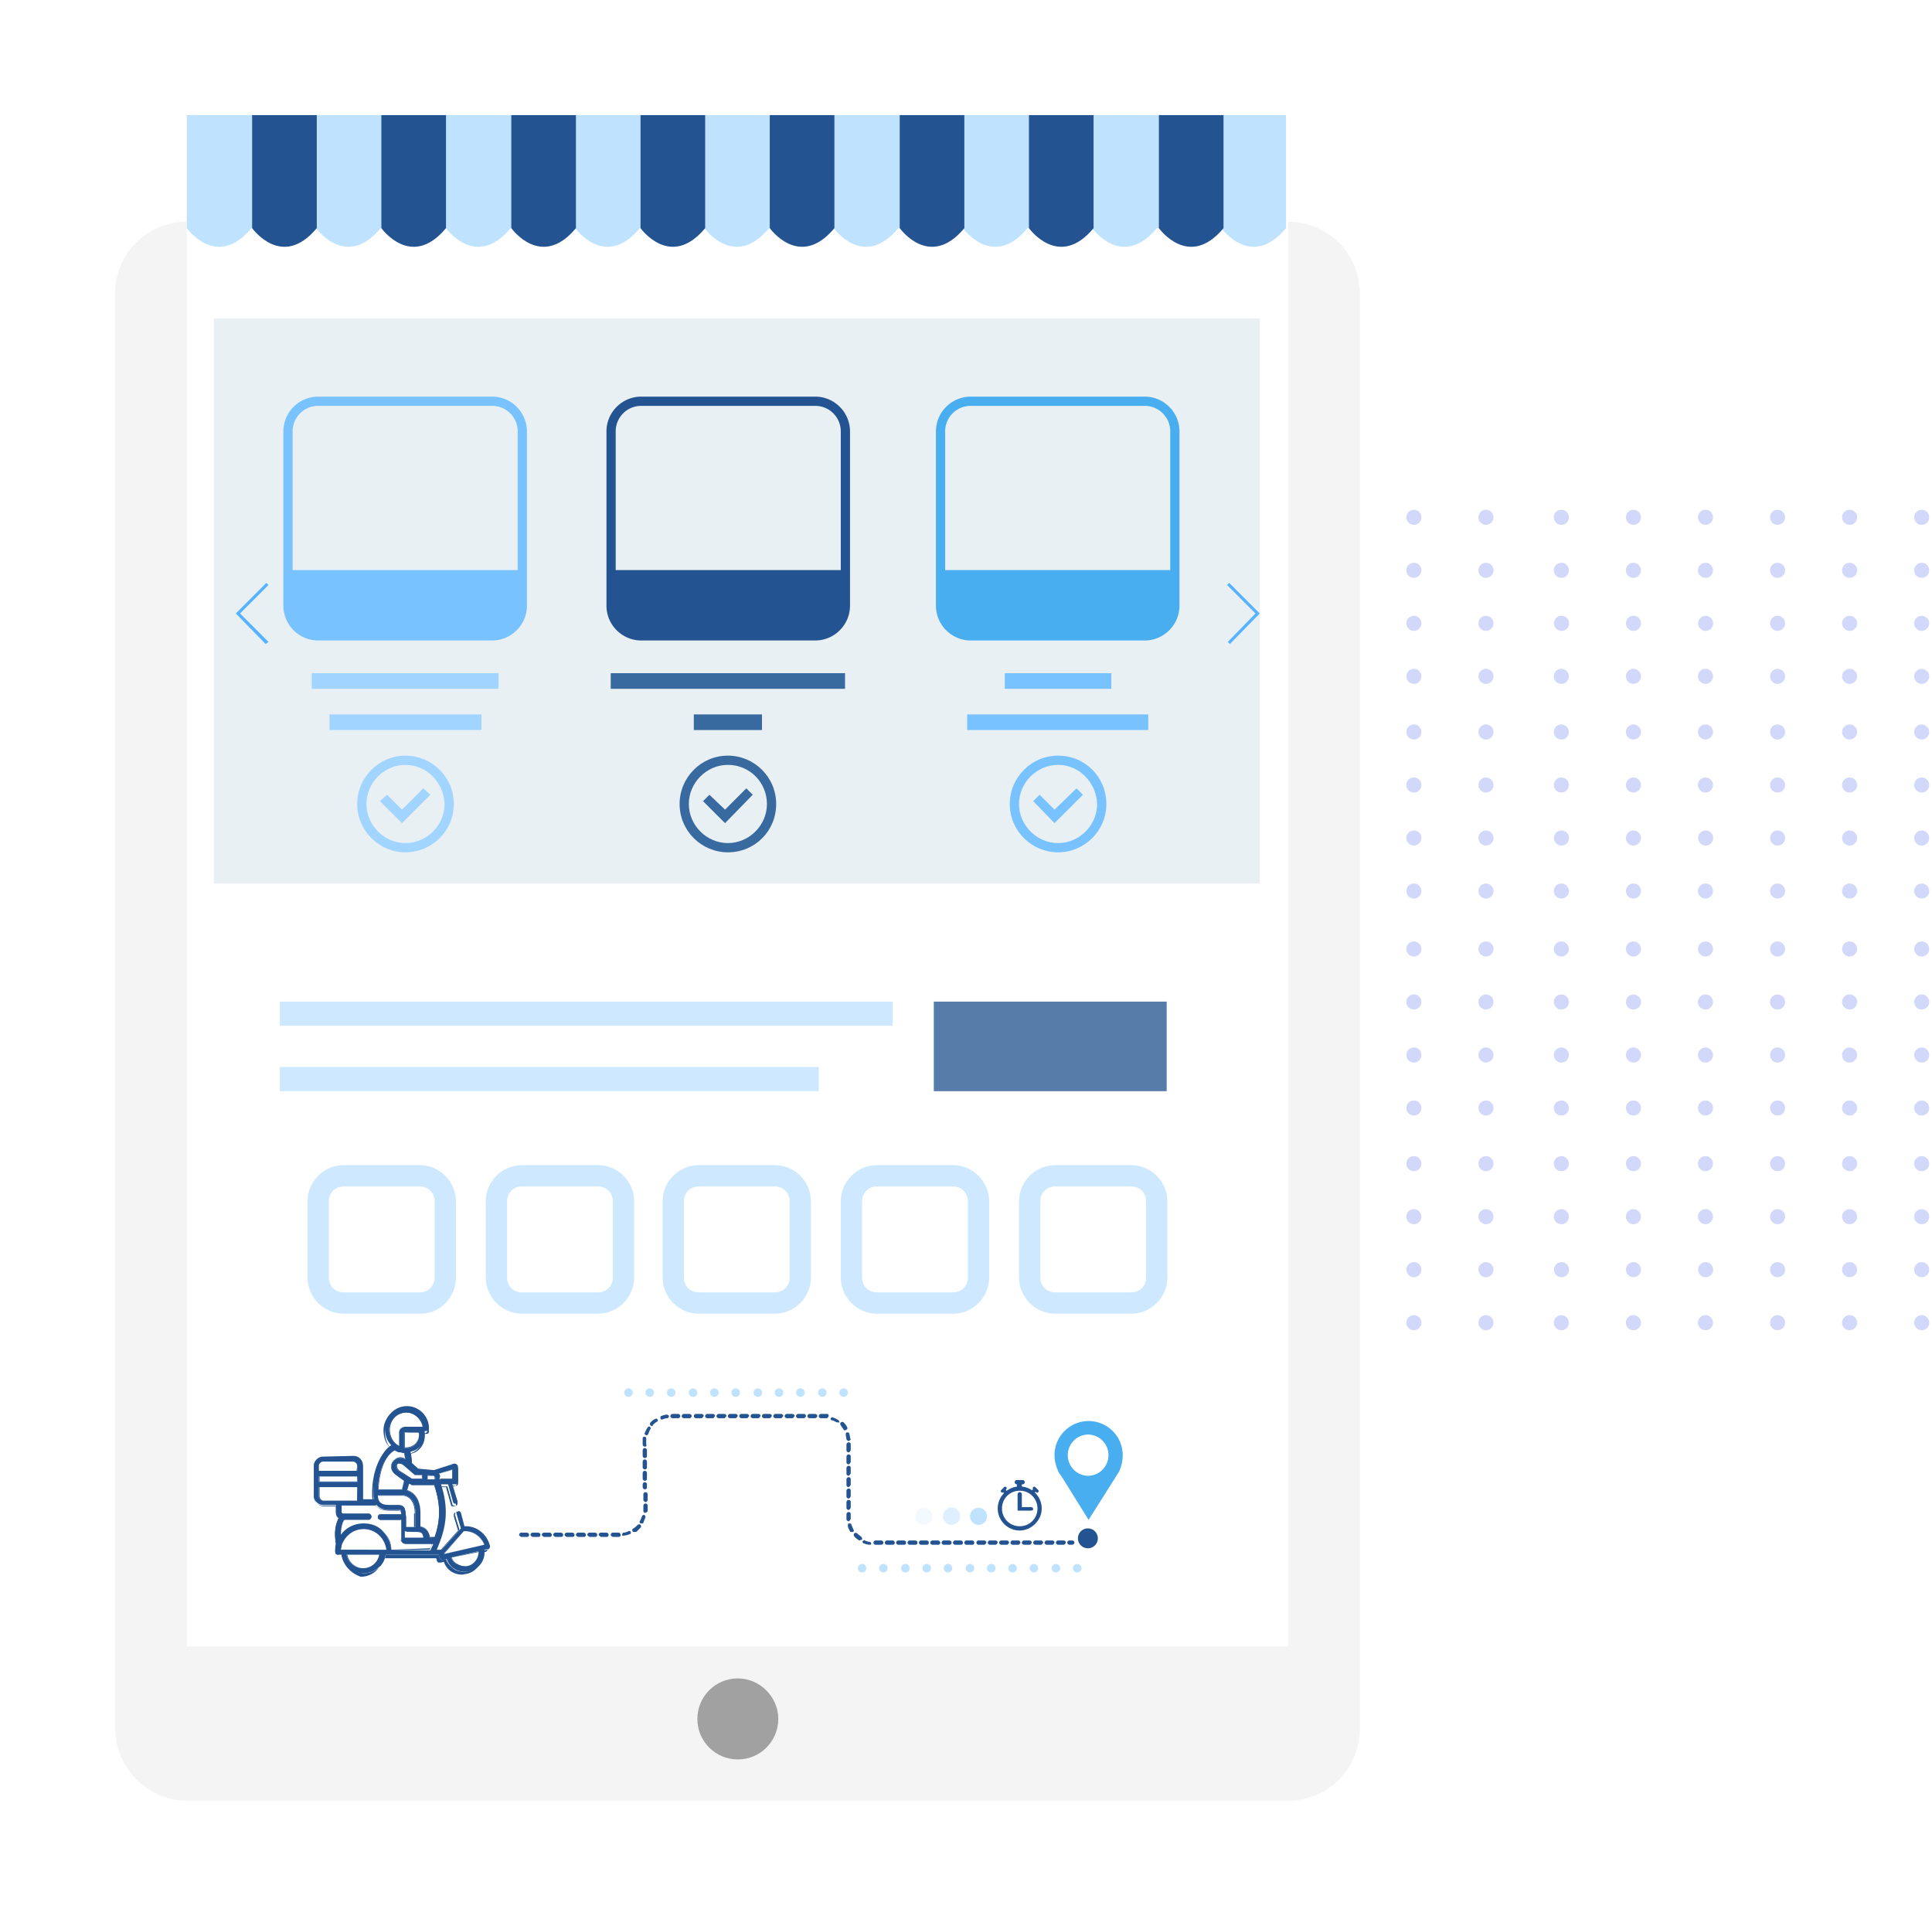 <svg width="470" height="466" fill="none" xmlns="http://www.w3.org/2000/svg"><path d="M273.831 267.687c-1.021 0-1.831.81-1.831 1.831a1.83 1.83 0 001.831 1.831 1.817 1.817 0 001.831-1.831 1.83 1.83 0 00-1.831-1.831zm0-9.233a1.831 1.831 0 100-3.663 1.831 1.831 0 000 3.663zm0-12.896a1.831 1.831 0 100-3.663 1.831 1.831 0 000 3.663zm17.539 22.129a1.83 1.83 0 101.831 1.831c-.019-1.021-.828-1.831-1.831-1.831zm0-12.896a1.83 1.83 0 00-1.831 1.832c0 1.021.81 1.831 1.831 1.831a1.83 1.83 0 001.831-1.831 1.83 1.83 0 00-1.831-1.832zm0-12.895a1.83 1.83 0 00-1.831 1.831c0 1.021.81 1.831 1.831 1.831a1.83 1.83 0 100-3.662zm17.524 25.791a1.83 1.83 0 101.831 1.831c0-1.021-.81-1.831-1.831-1.831zm0-9.233a1.831 1.831 0 100-3.663 1.831 1.831 0 000 3.663zm0-12.896a1.831 1.831 0 100-3.663 1.831 1.831 0 000 3.663zm17.539 22.129a1.83 1.83 0 00-1.831 1.831 1.83 1.83 0 101.831-1.831zm.007-9.233a1.831 1.831 0 10-.013-3.663 1.831 1.831 0 00.013 3.663zm-.002-12.896a1.832 1.832 0 10-.01-3.664 1.832 1.832 0 00.01 3.664zm17.518 22.129a1.83 1.83 0 101.831 1.831 1.818 1.818 0 00-1.831-1.831zm0-12.895a1.83 1.83 0 00-1.831 1.831c0 1.021.81 1.831 1.831 1.831a1.83 1.83 0 001.831-1.831 1.817 1.817 0 00-1.831-1.831zm17.539 12.895a1.83 1.83 0 100 3.661 1.83 1.83 0 000-3.661zm0-9.233a1.83 1.83 0 100-3.661 1.83 1.83 0 000 3.661zm0-12.896a1.83 1.83 0 100-3.661 1.83 1.83 0 000 3.661zM273.831 229c-1.021 0-1.831.81-1.831 1.831a1.83 1.83 0 103.662 0 1.83 1.83 0 00-1.831-1.831zm17.54 0c-1.021 0-1.831.81-1.831 1.831a1.83 1.83 0 103.662 0c-.019-1.021-.829-1.831-1.831-1.831zm17.523 0a1.83 1.83 0 101.831 1.831c0-1.021-.81-1.831-1.831-1.831zm17.539 0a1.83 1.83 0 100 3.661 1.83 1.83 0 000-3.661zm17.523 12.896a1.83 1.83 0 00-1.831 1.831c0 1.021.81 1.831 1.831 1.831a1.83 1.83 0 001.831-1.831 1.817 1.817 0 00-1.831-1.831zm0-12.896a1.83 1.83 0 101.831 1.831 1.818 1.818 0 00-1.831-1.831zm17.54 0a1.83 1.83 0 00-1.831 1.831 1.83 1.83 0 101.831-1.831zm-87.665 90.906a1.83 1.83 0 100 3.662 1.817 1.817 0 001.831-1.831 1.843 1.843 0 00-1.831-1.831zm0-9.233a1.832 1.832 0 10-.001-3.663 1.832 1.832 0 00.001 3.663zm0-12.896a1.831 1.831 0 100-3.663 1.831 1.831 0 000 3.663zm17.539 22.129a1.83 1.83 0 100 3.662 1.83 1.83 0 001.831-1.831c-.019-1.002-.828-1.831-1.831-1.831zm0-12.896a1.83 1.83 0 101.831 1.831c-.019-1.002-.828-1.831-1.831-1.831zm0-12.895a1.83 1.83 0 100 3.662 1.83 1.83 0 001.831-1.831c-.019-1.003-.828-1.831-1.831-1.831zm17.524 25.791a1.83 1.83 0 100 3.662 1.83 1.83 0 100-3.662zm0-9.233a1.832 1.832 0 10-.001-3.663 1.832 1.832 0 00.001 3.663zm0-12.896a1.831 1.831 0 100-3.663 1.831 1.831 0 000 3.663zm17.539 22.129a1.83 1.83 0 100 3.662 1.83 1.83 0 001.831-1.831 1.843 1.843 0 00-1.831-1.831zm.007-9.233a1.83 1.83 0 10-.011-3.661 1.83 1.83 0 00.011 3.661zm-.002-12.896a1.83 1.83 0 10-.008-3.662 1.83 1.83 0 00.008 3.662zm17.518 22.129a1.83 1.83 0 100 3.662 1.83 1.83 0 100-3.662zm0-12.896a1.83 1.83 0 100 3.661 1.83 1.83 0 000-3.661zm17.539 12.896a1.83 1.83 0 100 3.662 1.83 1.83 0 001.831-1.831 1.842 1.842 0 00-1.831-1.831zm0-9.233a1.83 1.83 0 100-3.662 1.83 1.83 0 000 3.662zm0-12.896a1.83 1.83 0 100-3.661 1.83 1.83 0 000 3.661zm-87.664-16.558a1.83 1.83 0 100 3.662 1.817 1.817 0 001.831-1.831 1.843 1.843 0 00-1.831-1.831zm17.539 0a1.83 1.83 0 100 3.662 1.83 1.83 0 001.831-1.831c-.019-1.002-.828-1.831-1.831-1.831zm17.524 0a1.83 1.83 0 100 3.662 1.83 1.83 0 100-3.662zm17.539 0a1.83 1.83 0 100 3.662 1.83 1.83 0 001.831-1.831 1.843 1.843 0 00-1.831-1.831zm17.523 12.896a1.83 1.83 0 100 3.662 1.83 1.83 0 100-3.662zm0-12.896a1.83 1.83 0 100 3.662 1.83 1.83 0 100-3.662zm17.539 0a1.83 1.83 0 100 3.662 1.83 1.83 0 001.831-1.831 1.842 1.842 0 00-1.831-1.831zm-87.664-118.532c-1.021 0-1.831.81-1.831 1.831a1.83 1.83 0 001.831 1.831 1.817 1.817 0 001.831-1.831 1.83 1.83 0 00-1.831-1.831zm0-9.233a1.832 1.832 0 10-.001-3.663 1.832 1.832 0 00.001 3.663zm0-12.896a1.831 1.831 0 100-3.663 1.831 1.831 0 000 3.663zm17.539 22.129a1.83 1.83 0 101.831 1.831c-.019-1.021-.828-1.831-1.831-1.831zm0-12.896a1.83 1.83 0 00-1.831 1.831c0 1.022.81 1.832 1.831 1.832a1.83 1.83 0 001.831-1.832 1.83 1.83 0 00-1.831-1.831zm0-12.895a1.83 1.83 0 00-1.831 1.831c0 1.022.81 1.831 1.831 1.831a1.83 1.83 0 001.831-1.831 1.83 1.83 0 00-1.831-1.831zm17.524 25.791a1.83 1.83 0 101.831 1.831c0-1.021-.81-1.831-1.831-1.831zm0-9.233a1.832 1.832 0 10-.001-3.663 1.832 1.832 0 00.001 3.663zm0-12.896a1.831 1.831 0 100-3.663 1.831 1.831 0 000 3.663zm17.539 22.129a1.83 1.83 0 00-1.831 1.831 1.83 1.83 0 101.831-1.831zm.007-9.233a1.831 1.831 0 10-.013-3.663 1.831 1.831 0 00.013 3.663zm-.002-12.896a1.832 1.832 0 10-.01-3.664 1.832 1.832 0 00.01 3.664zm17.518 22.129a1.83 1.83 0 101.831 1.831 1.818 1.818 0 00-1.831-1.831zm0-12.896a1.83 1.83 0 00-1.831 1.831c0 1.022.81 1.832 1.831 1.832a1.83 1.83 0 001.831-1.832 1.818 1.818 0 00-1.831-1.831zm17.539 12.896a1.83 1.83 0 100 3.661 1.83 1.83 0 000-3.661zm0-9.233a1.83 1.83 0 100-3.662 1.83 1.83 0 000 3.662zm0-12.896a1.83 1.83 0 100-3.661 1.83 1.83 0 000 3.661zM273.831 124c-1.021 0-1.831.81-1.831 1.831a1.83 1.83 0 103.662 0 1.83 1.83 0 00-1.831-1.831zm17.54 0c-1.021 0-1.831.81-1.831 1.831a1.83 1.83 0 103.662 0c-.019-1.021-.829-1.831-1.831-1.831zm17.523 0a1.83 1.83 0 101.831 1.831c0-1.021-.81-1.831-1.831-1.831zm17.539 0a1.83 1.83 0 100 3.661 1.83 1.83 0 000-3.661zm17.523 12.896a1.83 1.83 0 00-1.831 1.831c0 1.022.81 1.831 1.831 1.831a1.83 1.83 0 001.831-1.831 1.817 1.817 0 00-1.831-1.831zm0-12.896a1.83 1.83 0 101.831 1.831 1.818 1.818 0 00-1.831-1.831zm17.54 0a1.83 1.83 0 00-1.831 1.831 1.83 1.83 0 101.831-1.831zm-87.665 90.906a1.83 1.83 0 100 3.662 1.817 1.817 0 001.831-1.831 1.843 1.843 0 00-1.831-1.831zm0-9.233a1.832 1.832 0 10-.001-3.663 1.832 1.832 0 00.001 3.663zm0-12.896a1.831 1.831 0 100-3.663 1.831 1.831 0 000 3.663zm17.539 22.129a1.83 1.83 0 100 3.662 1.83 1.83 0 001.831-1.831c-.019-1.002-.828-1.831-1.831-1.831zm0-12.896a1.83 1.83 0 101.831 1.831c-.019-1.002-.828-1.831-1.831-1.831zm0-12.895a1.83 1.83 0 100 3.662 1.83 1.83 0 001.831-1.831c-.019-1.003-.828-1.831-1.831-1.831zm17.524 25.791a1.83 1.83 0 100 3.662 1.83 1.83 0 100-3.662zm0-9.233a1.832 1.832 0 10-.001-3.663 1.832 1.832 0 00.001 3.663zm0-12.896a1.831 1.831 0 100-3.663 1.831 1.831 0 000 3.663zm17.539 22.129a1.83 1.83 0 100 3.662 1.83 1.83 0 001.831-1.831 1.843 1.843 0 00-1.831-1.831zm.007-9.233a1.83 1.83 0 10-.011-3.661 1.83 1.83 0 00.011 3.661zm-.002-12.896a1.83 1.83 0 10-.008-3.662 1.83 1.83 0 00.008 3.662zm17.518 22.129a1.83 1.83 0 100 3.662 1.83 1.83 0 100-3.662zm0-12.896a1.83 1.83 0 100 3.661 1.83 1.83 0 000-3.661zm17.539 12.896a1.83 1.83 0 100 3.662 1.83 1.83 0 001.831-1.831 1.842 1.842 0 00-1.831-1.831zm0-9.233a1.83 1.83 0 100-3.662 1.83 1.83 0 000 3.662zm0-12.896a1.83 1.83 0 100-3.661 1.83 1.83 0 000 3.661zm-87.664-16.558a1.83 1.83 0 100 3.662 1.817 1.817 0 001.831-1.831 1.843 1.843 0 00-1.831-1.831zm17.539 0a1.83 1.83 0 100 3.662 1.83 1.83 0 001.831-1.831c-.019-1.002-.828-1.831-1.831-1.831zm17.524 0a1.83 1.83 0 100 3.662 1.83 1.83 0 100-3.662zm17.539 0a1.83 1.83 0 100 3.662 1.83 1.83 0 001.831-1.831 1.843 1.843 0 00-1.831-1.831zm17.523 12.896a1.83 1.83 0 100 3.662 1.83 1.83 0 100-3.662zm0-12.896a1.83 1.83 0 100 3.662 1.83 1.83 0 100-3.662zm17.539 0a1.83 1.83 0 100 3.662 1.83 1.83 0 001.831-1.831 1.842 1.842 0 00-1.831-1.831zm18.336 91.468c-1.021 0-1.831.81-1.831 1.831a1.83 1.83 0 001.831 1.831 1.817 1.817 0 001.831-1.831 1.83 1.83 0 00-1.831-1.831zm0-9.233a1.831 1.831 0 100-3.663 1.831 1.831 0 000 3.663zm0-12.896a1.831 1.831 0 100-3.663 1.831 1.831 0 000 3.663zm17.539 22.129a1.83 1.83 0 101.831 1.831c-.019-1.021-.828-1.831-1.831-1.831zm0-12.896a1.83 1.83 0 00-1.831 1.832c0 1.021.81 1.831 1.831 1.831a1.83 1.83 0 001.831-1.831 1.83 1.83 0 00-1.831-1.832zm0-12.895a1.83 1.83 0 00-1.831 1.831c0 1.021.81 1.831 1.831 1.831a1.83 1.83 0 100-3.662zm17.524 25.791a1.83 1.83 0 101.831 1.831c0-1.021-.81-1.831-1.831-1.831zm0-9.233a1.831 1.831 0 100-3.663 1.831 1.831 0 000 3.663zm0-12.896a1.831 1.831 0 100-3.663 1.831 1.831 0 000 3.663zm17.539 22.129a1.83 1.83 0 00-1.831 1.831 1.83 1.83 0 101.831-1.831zm.007-9.233a1.831 1.831 0 10-.013-3.663 1.831 1.831 0 00.013 3.663zm-.002-12.896a1.832 1.832 0 10-.01-3.664 1.832 1.832 0 00.01 3.664zm17.518 22.129a1.83 1.83 0 101.831 1.831 1.818 1.818 0 00-1.831-1.831zm0-12.895a1.83 1.83 0 00-1.831 1.831c0 1.021.81 1.831 1.831 1.831a1.83 1.83 0 001.831-1.831 1.817 1.817 0 00-1.831-1.831zm17.539 12.895a1.83 1.83 0 100 3.661 1.83 1.83 0 000-3.661zm0-9.233a1.83 1.83 0 100-3.661 1.83 1.83 0 000 3.661zm0-12.896a1.83 1.83 0 100-3.661 1.83 1.83 0 000 3.661zM379.831 229c-1.021 0-1.831.81-1.831 1.831a1.83 1.83 0 103.662 0 1.83 1.83 0 00-1.831-1.831zm17.54 0c-1.021 0-1.831.81-1.831 1.831a1.83 1.83 0 103.662 0c-.019-1.021-.829-1.831-1.831-1.831zm17.523 0a1.83 1.83 0 101.831 1.831c0-1.021-.81-1.831-1.831-1.831zm17.539 0a1.83 1.83 0 100 3.661 1.83 1.83 0 000-3.661zm17.523 12.896a1.83 1.83 0 00-1.831 1.831c0 1.021.81 1.831 1.831 1.831a1.83 1.83 0 001.831-1.831 1.817 1.817 0 00-1.831-1.831zm0-12.896a1.83 1.83 0 101.831 1.831 1.818 1.818 0 00-1.831-1.831zm17.54 0a1.83 1.83 0 00-1.831 1.831 1.83 1.83 0 101.831-1.831zm-87.665 90.906a1.83 1.83 0 100 3.662 1.817 1.817 0 001.831-1.831 1.843 1.843 0 00-1.831-1.831zm0-9.233a1.832 1.832 0 10-.001-3.663 1.832 1.832 0 00.001 3.663zm0-12.896a1.831 1.831 0 100-3.663 1.831 1.831 0 000 3.663zm17.539 22.129a1.83 1.83 0 100 3.662 1.83 1.83 0 001.831-1.831c-.019-1.002-.828-1.831-1.831-1.831zm0-12.896a1.83 1.83 0 101.831 1.831c-.019-1.002-.828-1.831-1.831-1.831zm0-12.895a1.83 1.83 0 100 3.662 1.83 1.83 0 001.831-1.831c-.019-1.003-.828-1.831-1.831-1.831zm17.524 25.791a1.83 1.83 0 100 3.662 1.83 1.83 0 100-3.662zm0-9.233a1.832 1.832 0 10-.001-3.663 1.832 1.832 0 00.001 3.663zm0-12.896a1.831 1.831 0 100-3.663 1.831 1.831 0 000 3.663zm17.539 22.129a1.83 1.83 0 100 3.662 1.83 1.83 0 001.831-1.831 1.843 1.843 0 00-1.831-1.831zm.007-9.233a1.83 1.83 0 10-.011-3.661 1.83 1.83 0 00.011 3.661zm-.002-12.896a1.83 1.83 0 10-.008-3.662 1.83 1.83 0 00.008 3.662zm17.518 22.129a1.83 1.83 0 100 3.662 1.83 1.83 0 100-3.662zm0-12.896a1.83 1.83 0 100 3.661 1.83 1.83 0 000-3.661zm17.539 12.896a1.83 1.83 0 100 3.662 1.83 1.83 0 001.831-1.831 1.842 1.842 0 00-1.831-1.831zm0-9.233a1.83 1.83 0 100-3.662 1.83 1.83 0 000 3.662zm0-12.896a1.83 1.83 0 100-3.661 1.83 1.83 0 000 3.661zm-87.664-16.558a1.83 1.83 0 100 3.662 1.817 1.817 0 001.831-1.831 1.843 1.843 0 00-1.831-1.831zm17.539 0a1.83 1.83 0 100 3.662 1.83 1.83 0 001.831-1.831c-.019-1.002-.828-1.831-1.831-1.831zm17.524 0a1.83 1.83 0 100 3.662 1.83 1.83 0 100-3.662zm17.539 0a1.83 1.83 0 100 3.662 1.83 1.83 0 001.831-1.831 1.843 1.843 0 00-1.831-1.831zm17.523 12.896a1.83 1.83 0 100 3.662 1.83 1.83 0 100-3.662zm0-12.896a1.83 1.83 0 100 3.662 1.83 1.83 0 100-3.662zm17.539 0a1.83 1.83 0 100 3.662 1.83 1.83 0 001.831-1.831 1.842 1.842 0 00-1.831-1.831zm-87.664-118.532c-1.021 0-1.831.81-1.831 1.831a1.83 1.83 0 001.831 1.831 1.817 1.817 0 001.831-1.831 1.83 1.83 0 00-1.831-1.831zm0-9.233a1.832 1.832 0 10-.001-3.663 1.832 1.832 0 00.001 3.663zm0-12.896a1.831 1.831 0 100-3.663 1.831 1.831 0 000 3.663zm17.539 22.129a1.83 1.83 0 101.831 1.831c-.019-1.021-.828-1.831-1.831-1.831zm0-12.896a1.83 1.83 0 00-1.831 1.831c0 1.022.81 1.832 1.831 1.832a1.83 1.83 0 001.831-1.832 1.83 1.83 0 00-1.831-1.831zm0-12.895a1.83 1.83 0 00-1.831 1.831c0 1.022.81 1.831 1.831 1.831a1.83 1.83 0 001.831-1.831 1.83 1.83 0 00-1.831-1.831zm17.524 25.791a1.83 1.83 0 101.831 1.831c0-1.021-.81-1.831-1.831-1.831zm0-9.233a1.832 1.832 0 10-.001-3.663 1.832 1.832 0 00.001 3.663zm0-12.896a1.831 1.831 0 100-3.663 1.831 1.831 0 000 3.663zm17.539 22.129a1.83 1.83 0 00-1.831 1.831 1.83 1.83 0 101.831-1.831zm.007-9.233a1.831 1.831 0 10-.013-3.663 1.831 1.831 0 00.013 3.663zm-.002-12.896a1.832 1.832 0 10-.01-3.664 1.832 1.832 0 00.01 3.664zm17.518 22.129a1.83 1.83 0 101.831 1.831 1.818 1.818 0 00-1.831-1.831zm0-12.896a1.83 1.83 0 00-1.831 1.831c0 1.022.81 1.832 1.831 1.832a1.83 1.83 0 001.831-1.832 1.818 1.818 0 00-1.831-1.831zm17.539 12.896a1.83 1.83 0 100 3.661 1.83 1.83 0 000-3.661zm0-9.233a1.83 1.83 0 100-3.662 1.83 1.83 0 000 3.662zm0-12.896a1.83 1.83 0 100-3.661 1.83 1.83 0 000 3.661zM379.831 124c-1.021 0-1.831.81-1.831 1.831a1.83 1.83 0 103.662 0 1.83 1.83 0 00-1.831-1.831zm17.54 0c-1.021 0-1.831.81-1.831 1.831a1.83 1.83 0 103.662 0c-.019-1.021-.829-1.831-1.831-1.831zm17.523 0a1.83 1.83 0 101.831 1.831c0-1.021-.81-1.831-1.831-1.831zm17.539 0a1.83 1.83 0 100 3.661 1.83 1.83 0 000-3.661zm17.523 12.896a1.83 1.83 0 00-1.831 1.831c0 1.022.81 1.831 1.831 1.831a1.83 1.83 0 001.831-1.831 1.817 1.817 0 00-1.831-1.831zm0-12.896a1.83 1.83 0 101.831 1.831 1.818 1.818 0 00-1.831-1.831zm17.54 0a1.83 1.83 0 00-1.831 1.831 1.83 1.83 0 101.831-1.831zm-87.665 90.906a1.83 1.83 0 100 3.662 1.817 1.817 0 001.831-1.831 1.843 1.843 0 00-1.831-1.831zm0-9.233a1.832 1.832 0 10-.001-3.663 1.832 1.832 0 00.001 3.663zm0-12.896a1.831 1.831 0 100-3.663 1.831 1.831 0 000 3.663zm17.539 22.129a1.83 1.83 0 100 3.662 1.83 1.83 0 001.831-1.831c-.019-1.002-.828-1.831-1.831-1.831zm0-12.896a1.83 1.83 0 101.831 1.831c-.019-1.002-.828-1.831-1.831-1.831zm0-12.895a1.83 1.83 0 100 3.662 1.83 1.83 0 001.831-1.831c-.019-1.003-.828-1.831-1.831-1.831zm17.524 25.791a1.83 1.83 0 100 3.662 1.83 1.83 0 100-3.662zm0-9.233a1.832 1.832 0 10-.001-3.663 1.832 1.832 0 00.001 3.663zm0-12.896a1.831 1.831 0 100-3.663 1.831 1.831 0 000 3.663zm17.539 22.129a1.83 1.83 0 100 3.662 1.83 1.83 0 001.831-1.831 1.843 1.843 0 00-1.831-1.831zm.007-9.233a1.83 1.83 0 10-.011-3.661 1.83 1.83 0 00.011 3.661zm-.002-12.896a1.83 1.83 0 10-.008-3.662 1.83 1.83 0 00.008 3.662zm17.518 22.129a1.83 1.83 0 100 3.662 1.83 1.83 0 100-3.662zm0-12.896a1.83 1.83 0 100 3.661 1.83 1.83 0 000-3.661zm17.539 12.896a1.83 1.83 0 100 3.662 1.83 1.83 0 001.831-1.831 1.842 1.842 0 00-1.831-1.831zm0-9.233a1.83 1.83 0 100-3.662 1.83 1.83 0 000 3.662zm0-12.896a1.83 1.83 0 100-3.661 1.83 1.83 0 000 3.661zm-87.664-16.558a1.83 1.83 0 100 3.662 1.817 1.817 0 001.831-1.831 1.843 1.843 0 00-1.831-1.831zm17.539 0a1.83 1.83 0 100 3.662 1.83 1.83 0 001.831-1.831c-.019-1.002-.828-1.831-1.831-1.831zm17.524 0a1.83 1.83 0 100 3.662 1.83 1.83 0 100-3.662zm17.539 0a1.83 1.83 0 100 3.662 1.83 1.83 0 001.831-1.831 1.843 1.843 0 00-1.831-1.831zm17.523 12.896a1.83 1.83 0 100 3.662 1.83 1.83 0 100-3.662zm0-12.896a1.83 1.83 0 100 3.662 1.83 1.83 0 100-3.662zm17.539 0a1.83 1.83 0 100 3.662 1.83 1.83 0 001.831-1.831 1.842 1.842 0 00-1.831-1.831z" fill="#D2D8F9"/><g filter="url(#filter0_d)"><path d="M34.447 427h267.917a17.408 17.408 0 0017.446-17.465V60.404a17.407 17.407 0 00-17.446-17.466H34.447A17.408 17.408 0 0017 60.404v349.131c.173 9.51 7.946 17.465 17.447 17.465z" fill="#F4F4F4"/><path d="M302.364 19.075H34.446v370.401h267.918V19.075z" fill="#fff"/><path d="M34.446 17v27.495s7.255 10.202 15.72 0h15.719s7.255 10.202 15.719 0h15.892s7.255 10.202 15.719 0h15.719s7.255 10.202 15.719 0h15.72s7.255 10.202 15.719 0h15.719s7.255 10.202 15.719 0h15.719s7.255 10.202 15.72 0h15.719s7.255 10.202 15.719 0h15.719s7.255 10.202 15.719 0V17H34.446z" fill="#BFE2FF"/><path d="M50.338 44.495s7.255 10.202 15.72 0V17h-15.72v27.495zm31.439 0s7.255 10.202 15.72 0V17h-15.72v27.495zm31.611 0s7.255 10.202 15.719 0V17h-15.719v27.495zm31.438 0s7.255 10.202 15.719 0V17h-15.719v27.495zm31.439 0s7.255 10.202 15.719 0V17h-15.719v27.495zm31.611 0s7.255 10.202 15.719 0V17h-15.719v27.495zm31.439 0s7.255 10.202 15.719 0V17h-15.719v27.495zM270.925 17v27.495s7.255 10.202 15.72 0V17h-15.72z" fill="#235390"/><path d="M178.338 407.114c0 5.36-4.318 9.856-9.846 9.856-5.355 0-9.846-4.323-9.846-9.856 0-5.361 4.318-9.857 9.846-9.857 5.355 0 9.846 4.496 9.846 9.857z" fill="#A1A1A1"/><path opacity=".76" d="M206.147 232.635H57.074v5.879h149.073v-5.879zm-17.964 15.909H57.074v5.879h131.109v-5.879z" fill="#BFE2FF"/><path opacity=".76" d="M272.826 232.635h-56.659v21.788h56.659v-21.788z" fill="#235390"/><path d="M295.453 66.455H41.01V203.93h254.443V66.455z" fill="#E9F0F4"/><path d="M187.319 144.79h-42.321c-4.664 0-8.464-3.805-8.464-8.474V93.95c0-4.669 3.8-8.473 8.464-8.473h42.321c4.664 0 8.464 3.804 8.464 8.473v42.366c0 4.669-3.8 8.474-8.464 8.474zm-42.321-57.065a6.196 6.196 0 00-6.218 6.225v42.366a6.196 6.196 0 006.218 6.226h42.321a6.197 6.197 0 006.219-6.226V93.95a6.196 6.196 0 00-6.219-6.225h-42.321z" fill="#235390"/><path d="M185.938 143.753h-39.557c-4.837 0-8.637-3.978-8.637-8.647v-7.435h57.003v7.435c-.172 4.669-3.973 8.647-8.809 8.647z" fill="#235390"/><path d="M194.575 152.745h-57.004v3.804h57.004v-3.804zm-20.21 10.029h-16.583v3.804h16.583v-3.804z" fill="#386AA0"/><path d="M267.471 144.79H225.15c-4.664 0-8.464-3.805-8.464-8.474V93.95c0-4.669 3.8-8.473 8.464-8.473h42.321c4.664 0 8.464 3.804 8.464 8.473v42.366c0 4.669-3.8 8.474-8.464 8.474zM225.15 87.725a6.196 6.196 0 00-6.219 6.225v42.366a6.197 6.197 0 006.219 6.226h42.321a6.196 6.196 0 006.218-6.226V93.95a6.196 6.196 0 00-6.218-6.225H225.15z" fill="#49AEF0"/><path d="M266.089 143.753h-39.557c-4.837 0-8.637-3.978-8.637-8.647v-7.435h57.004v7.435c0 4.669-3.973 8.647-8.81 8.647z" fill="#49AEF0"/><path d="M259.352 152.745h-25.911v3.804h25.911v-3.804zm8.983 10.029h-44.048v3.804h44.048v-3.804zM108.723 144.79h-42.32c-4.665 0-8.465-3.805-8.465-8.474V93.95c0-4.669 3.8-8.473 8.464-8.473h42.321c4.664 0 8.464 3.804 8.464 8.473v42.366c0 4.669-3.8 8.474-8.464 8.474zm-42.32-57.065a6.196 6.196 0 00-6.22 6.225v42.366a6.196 6.196 0 006.22 6.226h42.32a6.197 6.197 0 006.219-6.226V93.95a6.196 6.196 0 00-6.219-6.225h-42.32z" fill="#78C2FF"/><path d="M107.341 143.753H67.784c-4.836 0-8.637-3.978-8.637-8.647v-7.435h57.004v7.435c0 4.669-3.973 8.647-8.81 8.647z" fill="#78C2FF"/><path d="M110.278 152.745h-45.43v3.804h45.43v-3.804zm-4.146 10.029H69.166v3.804h36.966v-3.804z" fill="#A1D4FF"/><path d="M166.074 196.32c-6.391 0-11.746-5.187-11.746-11.758 0-6.398 5.182-11.759 11.746-11.759 6.391 0 11.746 5.188 11.746 11.759 0 6.571-5.182 11.758-11.746 11.758zm0-21.269c-5.182 0-9.501 4.323-9.501 9.511 0 5.187 4.319 9.51 9.501 9.51 5.182 0 9.5-4.323 9.5-9.51 0-5.188-4.145-9.511-9.5-9.511z" fill="#386AA0"/><path d="M87.65 196.32c-6.391 0-11.746-5.187-11.746-11.758 0-6.398 5.182-11.759 11.746-11.759 6.391 0 11.746 5.188 11.746 11.759 0 6.571-5.355 11.758-11.746 11.758zm0-21.269c-5.182 0-9.5 4.323-9.5 9.511 0 5.187 4.318 9.51 9.5 9.51s9.5-4.323 9.5-9.51c-.172-5.188-4.318-9.511-9.5-9.511z" fill="#A1D4FF"/><path d="M246.397 196.32c-6.392 0-11.747-5.187-11.747-11.758 0-6.398 5.183-11.759 11.747-11.759s11.746 5.188 11.746 11.759c0 6.571-5.355 11.758-11.746 11.758zm0-21.269c-5.183 0-9.501 4.323-9.501 9.511 0 5.187 4.318 9.51 9.501 9.51 5.182 0 9.5-4.323 9.5-9.51-.173-5.188-4.318-9.511-9.5-9.511z" fill="#78C2FF"/><path d="M165.382 189.231l-5.355-5.361 1.555-1.556 3.8 3.631 5.182-5.187 1.555 1.556-6.737 6.917z" fill="#386AA0"/><path d="M86.787 189.231l-5.355-5.361 1.727-1.556 3.627 3.631 5.183-5.187 1.727 1.556-6.91 6.917z" fill="#A1D4FF"/><path d="M245.533 189.231l-5.182-5.361 1.555-1.556 3.627 3.631 5.355-5.187 1.555 1.556-6.91 6.917z" fill="#78C2FF"/><path d="M288.199 145.654l-.518-.518 6.736-6.917-6.909-6.917.518-.519 7.428 7.436-7.255 7.435zm-234.579 0l.692-.518-6.91-6.917 6.91-6.917-.518-.519-7.428 7.436 7.255 7.435z" fill="#57B3FF"/><path opacity=".76" d="M91.277 308.548H72.622c-4.837 0-8.81-3.978-8.81-8.819v-18.503c0-4.842 3.973-8.819 8.81-8.819h18.483c4.836 0 8.81 3.977 8.81 8.819v18.503c0 4.841-3.8 8.819-8.638 8.819zm-18.655-30.954c-2.073 0-3.628 1.557-3.628 3.632v18.503c0 2.075 1.555 3.631 3.628 3.631h18.483c2.072 0 3.627-1.556 3.627-3.631v-18.503c0-2.075-1.555-3.632-3.627-3.632H72.622zm61.839 30.954h-18.483c-4.837 0-8.81-3.978-8.81-8.819v-18.503c0-4.842 3.973-8.819 8.81-8.819h18.483c4.837 0 8.81 3.977 8.81 8.819v18.503c0 4.841-3.973 8.819-8.81 8.819zm-18.483-30.954c-2.073 0-3.627 1.557-3.627 3.632v18.503c0 2.075 1.554 3.631 3.627 3.631h18.483c2.073 0 3.628-1.556 3.628-3.631v-18.503c0-2.075-1.555-3.632-3.628-3.632h-18.483zm61.496 30.954h-18.483c-4.837 0-8.81-3.978-8.81-8.819v-18.503c0-4.842 3.973-8.819 8.81-8.819h18.483c4.836 0 8.809 3.977 8.809 8.819v18.503c0 4.841-3.973 8.819-8.809 8.819zm-18.483-30.954c-2.073 0-3.628 1.557-3.628 3.632v18.503c0 2.075 1.555 3.631 3.628 3.631h18.483c2.073 0 3.627-1.556 3.627-3.631v-18.503c0-2.075-1.554-3.632-3.627-3.632h-18.483zm105.198 30.954h-18.483c-4.837 0-8.81-3.978-8.81-8.819v-18.503c0-4.842 3.973-8.819 8.81-8.819h18.483c4.836 0 8.809 3.977 8.809 8.819v18.503c0 4.841-3.973 8.819-8.809 8.819zm-18.483-30.954c-2.073 0-3.628 1.557-3.628 3.632v18.503c0 2.075 1.555 3.631 3.628 3.631h18.483c2.073 0 3.627-1.556 3.627-3.631v-18.503c0-2.075-1.554-3.632-3.627-3.632h-18.483zm-24.875 30.954h-18.483c-4.837 0-8.81-3.978-8.81-8.819v-18.503c0-4.842 3.973-8.819 8.81-8.819h18.483c4.836 0 8.809 3.977 8.809 8.819v18.503c0 4.841-3.973 8.819-8.809 8.819zm-18.483-30.954c-2.073 0-3.628 1.557-3.628 3.632v18.503c0 2.075 1.555 3.631 3.628 3.631h18.483c2.073 0 3.627-1.556 3.627-3.631v-18.503c0-2.075-1.554-3.632-3.627-3.632h-18.483z" fill="#BFE2FF"/><path d="M67.613 343.305c-1.21 0-2.246 1.037-2.246 2.248v7.263c0 1.21 1.037 2.248 2.246 2.248h3.11v1.729c0 .519.345 1.037.69 1.383-.69 1.384-1.21 3.286-.69 6.398-.174.519-.174 1.038-.174 1.73 0 .345.173.518.173.691.173.173.518.173.691.173h.691c.346 2.594 2.591 4.496 5.355 4.496 2.764 0 4.837-1.902 5.355-4.496h12.955c0 .173 0 .346.173.692 0 .173.173.346.345.519.173.173.346 0 .691 0l.691-.173c.346 1.037 1.037 1.902 1.9 2.421.691.518 1.728.691 2.591.691.346 0 .691 0 1.037-.173a4.609 4.609 0 003.627-5.187l.864-.173c.346 0 .518-.346.518-.692-.691-2.94-3.282-5.015-6.218-4.842l-.864-3.285c-.173-.346-.518-.519-.691-.346-.345.173-.518.519-.345.692l1.036 3.458-4.664 5.188h-1.21c1.901-4.496 3.283-8.992 1.037-15.909h1.728l1.209 4.323c.173.346.518.519.69.346.346-.173.519-.519.346-.692l-1.209-3.977h.691c.346 0 .691-.346.691-.692v-3.285c0-.173 0-.692-.345-.865-.346-.346-.864-.173-1.21 0l-4.318 1.383-3.8-.346-1.555-1.383c0-1.037-.173-1.902-.345-2.767 2.073-.346 3.454-2.075 3.454-4.323v-.691h.346c.345 0 .69-.346.69-.692 0-2.94-2.417-5.361-5.354-5.361-2.937 0-5.355 2.421-5.355 5.361 0 1.729.518 3.113 1.555 4.15-.864.519-1.9 1.556-2.591 3.286-1.037 2.075-1.728 4.841-1.728 7.954 0 .692 0 1.383.173 1.902h-2.764v-8.3c0-1.211-1.036-2.248-2.246-2.248l-7.427.173zm32.475 26.111c-.691-.346-1.037-.864-1.382-1.556l6.736-1.556c0 1.729-1.036 3.285-2.763 3.631-.864.173-1.728 0-2.591-.519zm-3.11-2.594l4.837-5.36c2.246-.173 4.318 1.21 5.009 3.285l-9.673 2.248-.173-.173zm-9.5-10.721c-.173-.692-.691-1.037-1.555-1.037h-2.246c-1.036 0-1.727-.173-2.245-.692-.346-.346-.518-1.038-.518-1.729h6.218c.864.173 2.937.691 2.937 4.496v3.285h-2.246v-2.421c-.173-.864-.173-1.556-.345-1.902zm3.109 5.534c.346 0 .69 0 1.036.345.173.173.346.692.346 1.038h-4.491v-1.556l3.109.173zm-9.673-10.203c.345-6.744 2.936-8.992 4.145-9.684.519.346.864.519 1.382.519.346 0 .519.173.864.173.173.519.173 1.038.345 1.556-.69-.345-1.382-.518-2.072-.172-.691.345-1.382 1.037-1.382 1.729-.173.864.345 1.729 1.382 2.421l1.727 1.21c-.173.865-.346 1.556-.518 2.248h-5.873zm6.564-15.39c-1.037.173-1.382.865-1.382 1.383v3.286c-1.382-.692-2.419-2.248-2.419-3.977 0-2.248 1.9-4.15 4.146-4.15 2.073 0 3.8 1.556 3.973 3.458h-4.318zm3.455 2.075a3.098 3.098 0 01-3.11 3.113h-.518v-3.805h3.455c.172.173.172.346.172.692zm.863 9.684v1.037h-2.59l-2.938-1.902c-.518-.346-.863-.864-.863-1.21s.345-.692.518-.692h.346c.345 0 .518.173.863.346l2.591 2.248c.173.173.173.173.346.173h1.727zm3.11.691c0 .173 0 .346-.346.346h-1.555v-1.037l1.382.173c.519 0 .519.518.519.518zm.863-1.037l3.282-1.038v2.421h-3.11v-.346c.174-.345.174-.691-.172-1.037zm-1.209 2.594c1.9 5.36 1.382 9.338.173 12.969h-1.21c0-.865-.345-1.383-.863-1.902-.518-.519-1.037-.692-1.382-.692v-3.285c0-3.978-2.073-5.188-3.282-5.534.173-.519.345-1.21.518-1.729l.346.173c.172 0 .172.173.345.173h5.355v-.173zm-10.364 15.909c-.173-1.557-.864-3.113-1.9-4.323-1.21-1.384-2.937-2.075-4.837-2.075-2.246 0-4.319 1.037-5.528 2.766 0-1.729.346-2.939.864-3.804h5.873c.345 0 .691-.346.691-.692s-.346-.691-.691-.691h-6.219a.372.372 0 01-.345-.346v-1.729h8.464l.173.172c.69.692 1.727 1.038 3.11 1.038h2.245c.345 0 .345 0 .345.173s.173.519.173.865h-5.01c-.345 0-.69.345-.69.691s.345.692.69.692h5.01v4.669c0 .692.346 1.21 1.21 1.21h6.563c-.172.519-.518 1.038-.69 1.557l-9.501-.173zm-6.91 4.496c-1.9 0-3.627-1.384-3.973-3.286h7.946c-.345 1.902-1.9 3.286-3.973 3.286zm-5.355-4.496c0-.346.173-.692.173-1.038.69-2.248 2.764-3.977 5.355-3.977 2.936 0 5.182 2.248 5.528 5.015H71.93zm-5.355-15.218h9.328v3.286h-8.291c-.518 0-1.037-.519-1.037-1.038v-2.248zm0-2.593h9.328v1.383h-9.328v-1.383zm0-2.594c0-.519.519-1.038 1.037-1.038h7.255c.518 0 1.036.519 1.036 1.038v1.21h-9.328v-1.21z" fill="#235390"/><path d="M72.104 367.168h-.691c-.173 0-.518 0-.69-.172-.174-.173-.174-.346-.174-.692 0-.519.173-1.211.173-1.729-.518-3.286 0-5.015.691-6.226-.518-.345-.69-.864-.69-1.383v-1.729h-3.11c-1.21 0-2.246-1.038-2.246-2.248v-7.263c0-.692.173-1.21.691-1.556.518-.519 1.037-.692 1.555-.692h7.255c1.209 0 2.245 1.038 2.245 2.248v8.3h2.591c-.172-.518-.172-1.21-.172-1.902 0-3.112.69-5.879 1.727-7.954.691-1.384 1.555-2.421 2.591-3.113-1.036-1.037-1.554-2.421-1.554-4.15 0-2.94 2.418-5.534 5.354-5.534 2.937 0 5.355 2.421 5.355 5.534 0 .346-.345.692-.69.692h-.346v.691c0 2.075-1.382 3.805-3.455 4.323.173.692.346 1.73.346 2.594l1.554 1.384 3.8.345 4.319-1.383c.345-.173.864-.346 1.21 0 .345.346.345.865.345 1.038v3.285c0 .346-.346.692-.691.692h-.691l1.209 3.977v.519a.372.372 0 01-.346.346h-.518a.372.372 0 01-.345-.346l-1.21-4.323H95.77c2.246 6.917.691 11.586-1.036 15.736h1.036l4.664-5.188-1.036-3.458v-.519c0-.173.172-.346.345-.346.346-.173.691.173.864.519l.864 3.285c2.936 0 5.527 2.075 6.218 4.842a.952.952 0 01-.518.865l-.864.173c.173 2.421-1.382 4.669-3.8 5.187-.346 0-.691.173-1.036.173-.864 0-1.728-.173-2.592-.691-.863-.519-1.554-1.384-1.9-2.421l-.69.173h-.692c-.172-.173-.345-.346-.345-.519 0-.173 0-.346-.173-.519H82.123c-.518 2.594-2.591 4.496-5.355 4.496-2.073-.692-4.319-2.594-4.664-5.361zm23.665 0c0 .173 0 .346.173.692 0 .173.173.346.345.519.173.173.346 0 .519 0l.69-.173c.346 1.038 1.037 1.729 1.9 2.421.692.519 1.555.692 2.592.692.345 0 .691 0 1.036-.173 2.246-.519 3.973-2.767 3.628-5.015l.863-.173c.346 0 .519-.346.519-.692-.691-2.939-3.282-4.842-6.219-4.842l-1.036-3.285c-.173-.346-.346-.519-.691-.346a.372.372 0 00-.346.346c0 .173-.173.346 0 .519l1.037 3.458-4.664 5.188h-1.21c1.728-4.15 3.282-8.819 1.037-15.736h1.9l1.21 4.323c0 .173.172.346.345.346.172 0 .345.173.518 0 .173 0 .345-.173.345-.346s.173-.346 0-.519l-1.209-3.977h.864c.345 0 .518-.346.518-.519v-3.285c0-.173 0-.692-.345-.865-.346-.346-.864-.173-1.21 0l-4.318 1.383-3.8-.345-1.555-1.384c0-1.037-.173-1.902-.345-2.767 2.073-.345 3.454-2.248 3.454-4.15v-.691h.519c.345 0 .518-.346.518-.519 0-2.94-2.418-5.361-5.355-5.361-2.937 0-5.355 2.421-5.355 5.361 0 1.556.518 3.112 1.555 4.15-1.037.692-1.9 1.729-2.591 3.113-1.037 2.075-1.728 4.841-1.728 7.954 0 .692 0 1.383.173 1.902h-2.764v-8.473c0-1.211-1.036-2.248-2.246-2.248h-7.255c-.518 0-1.209.173-1.554.692-.346.345-.691 1.037-.691 1.556v7.263c0 1.21 1.036 2.248 2.245 2.248h3.283v1.729c0 .519.345 1.037.69 1.383-.518 1.211-1.209 3.113-.69 6.226-.173.518-.173 1.037-.173 1.729 0 .346.173.519.173.519.172.172.518.172.69.172h.692c.345 2.594 2.59 4.496 5.182 4.496 2.59 0 4.836-1.902 5.182-4.496h12.955zm-22.456 0h8.119c-.346 1.903-2.073 3.286-3.973 3.286-2.073 0-3.8-1.383-4.146-3.286zm.173 0c.345 1.903 2.073 3.286 3.973 3.286s3.455-1.383 3.973-3.286h-7.946zm26.602 2.248c-.691-.345-1.037-1.037-1.382-1.556l6.909-1.556c0 1.729-1.036 3.285-2.764 3.631-.345 0-.518.173-.863.173-.691 0-1.382-.173-1.9-.692zm-1.21-1.556c.346.692.691 1.211 1.382 1.556.864.519 1.728.692 2.591.519 1.555-.346 2.764-1.902 2.764-3.458l-6.737 1.383zm-1.9-.864v-.173l4.837-5.361c2.246-.173 4.318 1.21 5.009 3.286l-9.846 2.248zm4.837-5.534l-4.664 5.361v.173l9.673-2.248c-.863-2.076-2.936-3.459-5.009-3.286zm-29.884 4.496c0-.346.173-.692.173-1.038.69-2.42 2.936-3.977 5.355-3.977 2.936 0 5.182 2.248 5.528 5.015H71.93zm5.528-5.015c-2.419 0-4.491 1.557-5.355 3.977-.173.346-.173.692-.173 1.038h11.056c-.346-2.94-2.764-5.015-5.528-5.015zm6.737 5.015c-.173-1.556-.864-3.113-1.9-4.323-1.21-1.211-2.937-2.075-4.837-2.075-2.246 0-4.146 1.037-5.528 2.767v.173-.173c0-1.903.519-2.94.864-3.978h5.873c.345 0 .518-.345.518-.518 0-.346-.345-.519-.518-.519h-6.219c-.172 0-.518-.173-.518-.519v-1.729h8.464v.173c.691.691 1.728 1.037 3.11 1.037h2.245c.346 0 .346 0 .519.173 0 .173.172.346.172.865h-5.01c-.345 0-.517.346-.517.519 0 .345.345.518.518.518h5.01v4.669c0 .692.345 1.038 1.208 1.038h6.564c-.172.519-.345 1.037-.69 1.556l-9.328.346zm10.019-1.556h-6.392c-.863 0-1.382-.346-1.382-1.211v-4.496h-4.836c-.346 0-.691-.346-.691-.691 0-.346.345-.692.69-.692h4.837c0-.346 0-.519-.172-.692 0 0 0-.173-.346-.173h-2.246c-1.382 0-2.418-.346-3.109-1.037v-.173h-8.464v1.729c0 .173.173.346.346.346h6.218c.345 0 .691.346.691.692 0 .345-.346.691-.691.691h-5.873c-.518.865-.864 1.902-.864 3.632 1.382-1.73 3.282-2.767 5.528-2.767 1.9 0 3.627.692 4.837 2.075 1.209 1.21 1.9 2.594 1.9 4.323h9.328c.172-.692.518-1.21.69-1.556zm-6.565-2.94h2.937c.346 0 .864 0 1.21.519.172.173.345.691.517 1.037h-4.49v-1.556h-.174zm4.146.519c-.345-.346-.864-.346-1.036-.346h-2.937v1.383h4.319c0-.518-.173-.691-.346-1.037zm1.555 1.037c0-.864-.346-1.383-.691-1.902-.346-.346-.864-.692-1.382-.692v-3.285c0-3.977-2.073-5.188-3.282-5.534.173-.518.345-1.21.518-1.729l.346.173c.172 0 .172.173.345.173h5.528c2.073 5.879 1.209 9.857.172 12.969l-1.554-.173zm1.209-12.969h-5.528c-.172 0-.172 0-.345-.173l-.173-.173a21.941 21.941 0 00-.518 1.729c1.21.346 3.282 1.557 3.282 5.534v3.286c.518.172 1.036.345 1.382.691.518.519.69 1.211.864 1.902h1.209c1.036-2.939 1.9-6.917-.173-12.796zm-6.91 7.955c0-.865 0-1.384-.172-1.903-.173-.691-.691-.864-1.555-.864h-2.246c-1.036 0-1.727-.173-2.245-.692-.346-.346-.518-1.037-.518-1.902h6.218c.864.173 2.937.692 2.937 4.496v3.285H87.65v-2.42zm2.246-.865c0-3.631-2.073-4.323-2.936-4.323h-6.046c0 .864.172 1.383.518 1.729.345.346 1.036.692 2.073.692h2.245c.864 0 1.382.346 1.555 1.037.173.519.173 1.038.173 1.902v2.248h2.245v-3.285h.173zm-23.32-4.15v-2.248h9.328v3.285h-8.291c-.518 0-1.037-.518-1.037-1.037zm9.328-2.248H66.75v2.248c0 .519.518 1.037 1.037 1.037h8.291l-.173-3.285zm5.01.691c.345-6.744 2.936-8.992 4.145-9.683.519.346.864.519 1.382.519.173 0 .519.172.864.172.173.519.173 1.038.345 1.557-.69-.346-1.382-.519-2.072-.173a2.746 2.746 0 00-1.382 1.729c0 .865.345 1.729 1.382 2.421l1.727 1.21a45.25 45.25 0 01-.518 2.248h-5.873zm6.391-2.42l-1.727-1.038c-1.037-.692-1.382-1.556-1.382-2.421 0-.865.69-1.556 1.382-1.902.69-.346 1.382-.173 2.072.173 0-.519-.172-1.038-.345-1.556-.346 0-.518 0-.691-.173-.518-.173-1.036-.346-1.382-.519-1.21.692-3.8 2.94-4.146 9.684h5.7a45.78 45.78 0 00.519-2.248zm-20.729-.865h9.328v1.383h-9.328v-1.383zm9.328 0H66.75v1.21h9.155v-1.21zm17.101-.346l1.382.173c.519 0 .519.519.519.519a.372.372 0 01-.346.346h-1.727v-1.038h.172zm0 .173v.865h1.555c.173 0 .173-.173.173-.346s0-.519-.519-.519h-1.209zm3.11.865v-.346c0-.346 0-.692-.173-1.038l3.455-1.037v2.421h-3.282zm2.936-2.421l-3.11 1.037c.174.346.174.692.174 1.038v.173h2.936v-2.248zm-12.782.518c-.519-.345-.864-.864-.864-1.21s.345-.692.69-.865c.346-.173.865 0 1.21.346l2.591 2.248c.173 0 .173.173.346.173l1.554.173v1.211h-2.59l-2.938-2.076zm5.354.865l-1.382-.173c-.172 0-.345 0-.345-.173l-2.764-2.248c-.345-.346-.69-.346-1.036-.346-.346.173-.518.346-.518.692s.172.865.69 1.211l2.937 1.902h2.418v-.865zm-25.047-2.248c0-.519.519-1.037 1.037-1.037h7.255c.518 0 1.036.518 1.036 1.037v1.383h-9.328v-1.383zm9.328 0c0-.519-.518-1.037-1.036-1.037h-7.255c-.518 0-1.037.518-1.037 1.037v1.211h9.156l.172-1.211zm11.401-4.323v-3.804h3.628v.691a3.098 3.098 0 01-3.11 3.113h-.518zm.173-3.804v3.631h.345a3.098 3.098 0 003.11-3.113v-.691l-3.455.173zm-1.382 3.285c-1.555-.691-2.419-2.248-2.419-4.15 0-2.248 1.9-4.15 4.146-4.15 2.073 0 3.8 1.556 3.973 3.631h-4.491c-1.037.173-1.21.692-1.21 1.384v3.285zm1.727-8.127c-2.245 0-3.973 1.902-3.973 4.15 0 1.729.864 3.286 2.246 3.977v-3.285c0-.519.172-1.384 1.382-1.384h4.318c-.345-1.902-2.073-3.458-3.973-3.458z" fill="#235390"/><path d="M262.116 342.959c0-4.669-3.801-8.3-8.292-8.3-4.664 0-8.291 3.804-8.291 8.3 0 1.384.345 2.594.863 3.805.173.518.519.864.864 1.383l6.564 10.548 7.428-11.758c.518-1.211.864-2.421.864-3.978zm-8.465 5.015a5.016 5.016 0 010-10.029 5.016 5.016 0 015.01 5.014 5.016 5.016 0 01-5.01 5.015z" fill="#49AEF0"/><path d="M253.651 365.612a2.42 2.42 0 000-4.841 2.42 2.42 0 000 4.841zM145.863 351.26c-.173 0-.518-.173-.518-.519v-.692c0-.173.172-.519.518-.519.173 0 .518.173.518.519v.692c0 .346-.173.519-.518.519zm101.916 13.488h-1.382c-.173 0-.519-.173-.519-.519 0-.173.173-.519.519-.519h1.382c.172 0 .518.173.518.519-.173.346-.346.519-.518.519zm-2.764 0h-1.382c-.173 0-.518-.173-.518-.519 0-.173.172-.519.518-.519h1.382c.173 0 .518.173.518.519-.173.346-.345.519-.518.519zm-2.764 0h-1.382c-.173 0-.518-.173-.518-.519 0-.173.173-.519.518-.519h1.382c.173 0 .518.173.518.519-.173.346-.345.519-.518.519zm-2.764 0h-1.382c-.173 0-.518-.173-.518-.519 0-.173.173-.519.518-.519h1.382c.173 0 .518.173.518.519-.172.346-.345.519-.518.519zm-2.764 0h-1.382c-.172 0-.518-.173-.518-.519 0-.173.173-.519.518-.519h1.382c.173 0 .519.173.519.519-.173.346-.346.519-.519.519zm-2.763 0h-1.382c-.173 0-.519-.173-.519-.519 0-.173.173-.519.519-.519h1.382c.172 0 .518.173.518.519-.173.346-.346.519-.518.519zm-2.764 0h-1.382c-.173 0-.518-.173-.518-.519 0-.173.172-.519.518-.519h1.382c.172 0 .518.173.518.519-.173.346-.346.519-.518.519zm-2.764 0h-1.382c-.173 0-.518-.173-.518-.519 0-.173.173-.519.518-.519h1.382c.173 0 .518.173.518.519-.173.346-.345.519-.518.519zm-2.937 0h-1.382c-.172 0-.518-.173-.518-.519 0-.173.173-.519.518-.519h1.382c.173 0 .519.173.519.519 0 .346-.173.519-.519.519zm-2.763 0h-1.382c-.173 0-.519-.173-.519-.519 0-.173.173-.519.519-.519h1.382c.172 0 .518.173.518.519 0 .346-.173.519-.518.519zm-2.764 0h-1.382c-.173 0-.518-.173-.518-.519 0-.173.172-.519.518-.519h1.382c.172 0 .518.173.518.519 0 .346-.173.519-.518.519zm-2.764 0h-1.382c-.173 0-.518-.173-.518-.519 0-.173.173-.519.518-.519h1.382c.173 0 .518.173.518.519 0 .346-.173.519-.518.519zm-2.764 0h-1.382c-.173 0-.518-.173-.518-.519 0-.173.173-.519.518-.519h1.382c.173 0 .518.173.518.519 0 .346-.172.519-.518.519zm-2.764 0h-1.382c-.172 0-.518-.173-.518-.519 0-.173.173-.519.518-.519h1.382c.173 0 .518.173.518.519 0 .346-.172.519-.518.519zm-2.764 0h-1.381c-.173 0-.519-.173-.519-.519 0-.173.173-.519.519-.519h1.381c.173 0 .519.173.519.519 0 .346-.173.519-.519.519zm-2.763 0h-1.382c-.173 0-.518-.173-.518-.519 0-.173.172-.519.518-.519h1.382c.172 0 .518.173.518.519 0 .346-.173.519-.518.519zm-2.764 0h-1.382c-.173 0-.518-.173-.518-.519 0-.173.172-.519.518-.519h1.382c.173 0 .518.173.518.519 0 .346-.345.519-.518.519zm-2.764 0c-.518 0-1.036-.173-1.555-.346-.172-.173-.345-.346-.172-.519.172-.173.345-.346.518-.173.345.173.864.346 1.209.346.173 0 .345.346.345.519 0 0-.172.173-.345.173zm-2.591-1.038c-.518-.346-1.036-.692-1.209-1.037-.173-.173-.173-.519 0-.692.173-.173.518-.173.691 0 .345.346.691.519 1.036.864.173.173.173.346.173.692-.346 0-.518.173-.691.173zm-1.9-2.075c-.173 0-.346 0-.346-.173-.172-.346-.518-.865-.518-1.383 0-.173 0-.519.346-.519.172 0 .518 0 .518.346.173.346.345.864.518 1.21.173.173 0 .519-.173.519h-.345zm-.691-2.594c-.173 0-.346-.173-.518-.346v-1.383c0-.173.172-.519.518-.519.345 0 .518.173.518.519v1.21c-.173.173-.345.519-.518.519zm0-2.767c-.173 0-.518-.173-.518-.518v-1.384c0-.173.172-.519.518-.519.345 0 .518.173.518.519v1.384c-.173.345-.345.518-.518.518zm0-2.766c-.173 0-.518-.173-.518-.519v-1.384c0-.172.172-.518.518-.518.345 0 .518.173.518.518v1.384c-.173.346-.345.519-.518.519zm0-2.767c-.173 0-.518-.173-.518-.519v-1.383c0-.173.172-.519.518-.519.345 0 .518.173.518.519v1.383c-.173.173-.345.519-.518.519zm-49.576-1.556c-.173 0-.518-.173-.518-.519v-1.384c0-.173.172-.518.518-.518.173 0 .518.173.518.518v1.384c0 .346-.173.519-.518.519zm49.576-1.211c-.173 0-.518-.173-.518-.519v-1.383c0-.173.172-.519.518-.519.345 0 .518.173.518.519v1.383c-.173.173-.345.519-.518.519zm-49.576-1.556c-.173 0-.518-.173-.518-.519v-1.383c0-.173.172-.519.518-.519.173 0 .518.173.518.519v1.383c0 .346-.173.519-.518.519zm49.576-1.211c-.173 0-.518-.173-.518-.518v-1.384c0-.173.172-.519.518-.519.345 0 .518.173.518.519v1.384c-.173.172-.345.518-.518.518zm-49.576-1.556c-.173 0-.518-.173-.518-.519v-1.383c0-.173.172-.519.518-.519.173 0 .518.173.518.519v1.383c0 .346-.173.519-.518.519zm49.576-1.383c-.173 0-.518-.173-.518-.519v-1.384c0-.172.172-.518.518-.518.345 0 .518.173.518.518v1.384c-.173.346-.345.519-.518.519zm-49.576-1.384c-.173 0-.518-.173-.518-.519v-1.556c0-.173.172-.346.518-.346.173 0 .345.173.345.519v1.383c.173.346 0 .519-.345.519zm49.576-1.383c-.173 0-.346-.173-.518-.346 0-.346-.173-.865-.173-1.21 0-.173 0-.519.345-.519.173 0 .519 0 .519.346.172.518.172 1.037.345 1.383-.173.173-.345.346-.518.346zm-49.231-1.384c-.345-.172-.518-.345-.345-.518.173-.519.345-.865.691-1.384.173-.173.345-.346.518-.173.173.173.346.346.173.519a8.33 8.33 0 00-.518 1.211c-.173.345-.346.345-.519.345zm48.367-1.21c-.173 0-.345 0-.345-.173-.173-.346-.519-.692-.691-1.037-.173-.173-.173-.519 0-.692.172-.173.518-.173.691 0 .345.346.691.692.863 1.21.173.173 0 .519-.172.519-.173.173-.346.173-.346.173zm-46.985-1.037c-.172 0-.172 0-.345-.173s-.173-.519 0-.692c.345-.346.691-.692 1.209-.865.173-.173.518 0 .518.173.173.173 0 .519-.173.519-.345.173-.69.519-1.036.865.173 0 0 .173-.173.173zm45.085-.865c-.518-.173-.864-.519-1.382-.519-.173-.173-.345-.346-.173-.519.173-.173.346-.345.519-.173.518.173.863.346 1.382.692.172.173.172.346.172.692-.172-.346-.345-.173-.518-.173zm-42.666-.692a.372.372 0 01-.346-.346c0-.173 0-.518.173-.518.518-.173.864-.346 1.382-.346.173 0 .518.173.518.346s-.173.518-.345.518c-.519 0-.864.173-1.382.346zm40.075-.346h-1.382c-.173 0-.518-.173-.518-.518 0-.173.173-.519.518-.519h1.555c.172 0 .345.173.345.519-.173.345-.345.518-.518.518zm-2.764 0h-1.382c-.172 0-.518-.173-.518-.518 0-.173.173-.519.518-.519h1.382c.173 0 .518.173.518.519 0 .173-.345.518-.518.518zm-2.764 0h-1.382c-.172 0-.518-.173-.518-.518 0-.173.173-.519.518-.519h1.382c.173 0 .519.173.519.519 0 .173-.346.518-.519.518zm-2.763 0h-1.382c-.173 0-.519-.173-.519-.518 0-.173.173-.519.519-.519h1.382c.172 0 .518.173.518.519-.173.173-.346.518-.518.518zm-2.764 0h-1.382c-.173 0-.518-.173-.518-.518 0-.173.172-.519.518-.519h1.382c.172 0 .518.173.518.519-.173.173-.346.518-.518.518zm-2.764 0h-1.382c-.173 0-.518-.173-.518-.518 0-.173.173-.519.518-.519h1.382c.173 0 .518.173.518.519-.173.173-.345.518-.518.518zm-2.764 0h-1.382c-.173 0-.518-.173-.518-.518 0-.173.173-.519.518-.519h1.382c.173 0 .518.173.518.519-.172.173-.345.518-.518.518zm-2.764 0h-1.382c-.172 0-.518-.173-.518-.518 0-.173.173-.519.518-.519h1.382c.173 0 .518.173.518.519-.172.173-.345.518-.518.518zm-2.764 0h-1.381c-.173 0-.519-.173-.519-.518 0-.173.173-.519.519-.519h1.381c.173 0 .519.173.519.519-.173.173-.346.518-.519.518zm-2.763 0h-1.382c-.173 0-.518-.173-.518-.518 0-.173.172-.519.518-.519h1.382c.172 0 .518.173.518.519-.173.173-.346.518-.518.518zm-2.764 0h-1.382c-.173 0-.518-.173-.518-.518 0-.173.172-.519.518-.519h1.382c.173 0 .518.173.518.519-.173.173-.345.518-.518.518zm-2.764 0H158.3c-.173 0-.518-.173-.518-.518 0-.173.173-.519.518-.519h1.382c.173 0 .518.173.518.519-.173.173-.345.518-.518.518zm-2.937 0h-1.381c-.173 0-.519-.173-.519-.518 0-.173.173-.519.519-.519h1.381c.173 0 .519.173.519.519 0 .173-.173.518-.519.518zm-2.763 0H152.6c-.173 0-.518-.173-.518-.518 0-.173.172-.519.518-.519h1.382c.172 0 .518.173.518.519 0 .173-.173.518-.518.518zm95.869 30.78h-.691c-.172 0-.518-.172-.518-.518 0-.173.173-.519.518-.519h.691c.173 0 .518.173.518.519 0 .346-.345.518-.518.518zm-134.563-2.42c0-.173.172-.519.518-.519h1.382c.172 0 .518.173.518.519 0 .345-.173.518-.518.518h-1.382c-.346-.173-.518-.346-.518-.518zm2.763 0c0-.173.173-.519.519-.519h1.382c.172 0 .518.173.518.519 0 .345-.173.518-.518.518h-1.382c-.346-.173-.519-.346-.519-.518zm2.764 0c0-.173.173-.519.518-.519h1.382c.173 0 .519.173.519.519 0 .345-.173.518-.519.518h-1.382c-.345-.173-.518-.346-.518-.518zm2.764 0c0-.173.173-.519.518-.519h1.382c.173 0 .518.173.518.519 0 .345-.172.518-.518.518h-1.382c-.345-.173-.518-.346-.518-.518zm2.764 0c0-.173.173-.519.518-.519h1.382c.173 0 .518.173.518.519 0 .345-.173.518-.518.518h-1.382c-.345-.173-.518-.346-.518-.518zm2.764 0c0-.173.172-.519.518-.519h1.382c.173 0 .518.173.518.519 0 .345-.173.518-.518.518h-1.382c-.346-.173-.518-.346-.518-.518zm2.763 0c0-.173.173-.519.519-.519h1.382c.172 0 .518.173.518.519 0 .345-.173.518-.518.518h-1.382c-.173-.173-.519-.346-.519-.518zm2.764 0c0-.173.173-.519.519-.519h1.381c.173 0 .519.173.519.519 0 .345-.173.518-.519.518h-1.381c-.173-.173-.519-.346-.519-.518zm2.937 0c0-.173.173-.519.518-.519h1.382c.173 0 .518.173.518.519 0 .345-.173.518-.518.518h-1.382c-.345-.173-.518-.346-.518-.518zm2.764 0c0-.173.172-.519.345-.519.346 0 .864-.173 1.209-.346.173-.173.519 0 .519.173.172.173 0 .519-.173.519-.518.173-.864.345-1.382.345-.346.173-.518 0-.518-.172zm2.591-.865c-.173-.173-.173-.519.172-.692.346-.173.691-.519 1.037-.864.173-.173.518-.173.691 0 .173.173.173.518 0 .691l-1.037 1.038h-.172c-.519 0-.691 0-.691-.173zm1.9-1.902c-.173-.173-.346-.346-.173-.519.173-.346.346-.692.518-1.21 0-.173.346-.346.519-.346.172 0 .345.346.345.518-.173.519-.345.865-.518 1.384 0 .173-.173.173-.346.173h-.345zm1.036-2.594c-.172 0-.345-.173-.345-.519v-1.21c0-.173.173-.519.518-.519.173 0 .518.173.518.519v1.383c-.172.173-.345.346-.691.346zm-.345-3.113v-1.383c0-.173.173-.519.518-.519.173 0 .518.173.518.519v1.383c0 .173-.172.519-.518.519-.345-.173-.518-.346-.518-.519z" fill="#235390"/><path d="M251.06 371.492a1.037 1.037 0 10-.001-2.075 1.037 1.037 0 00.001 2.075zm-5.182 0a1.037 1.037 0 10-.001-2.075 1.037 1.037 0 00.001 2.075zm-5.354 0a1.037 1.037 0 10-.003-2.075 1.037 1.037 0 00.003 2.075zm-5.182 0a1.037 1.037 0 10-.003-2.075 1.037 1.037 0 00.003 2.075zm-5.183 0a1.037 1.037 0 10-.001-2.075 1.037 1.037 0 00.001 2.075zm-5.182 0a1.037 1.037 0 10-.003-2.075 1.037 1.037 0 00.003 2.075zm-5.356 0a1.037 1.037 0 10-.001-2.075 1.037 1.037 0 00.001 2.075zm-5.182 0a1.037 1.037 0 10-.001-2.075 1.037 1.037 0 00.001 2.075zm-5.182 0a1.037 1.037 0 10-.001-2.075 1.037 1.037 0 00.001 2.075zm-5.354 0a1.037 1.037 0 10-.003-2.075 1.037 1.037 0 00.003 2.075zm-5.182 0a1.037 1.037 0 10-.003-2.075 1.037 1.037 0 00.003 2.075z" fill="#BFE2FF"/><path d="M237.069 361.289c-2.937 0-5.355-2.421-5.355-5.361s2.418-5.361 5.355-5.361c2.936 0 5.355 2.421 5.355 5.361s-2.591 5.361-5.355 5.361zm0-9.684c-2.419 0-4.319 1.902-4.319 4.323 0 2.421 1.9 4.323 4.319 4.323 2.418 0 4.318-1.902 4.318-4.323 0-2.421-1.9-4.323-4.318-4.323z" fill="#235390"/><path d="M239.66 356.447h-3.11v-3.977c0-.173.173-.519.519-.519.172 0 .518.173.518.519v3.113h2.245c.173 0 .519.172.519.518 0 .346-.519.346-.691.346zm-2.073-6.571h-1.209v1.21h1.209v-1.21z" fill="#235390"/><path d="M237.76 350.049h-1.382c-.345 0-.518-.173-.518-.519 0-.346.173-.519.518-.519h1.382c.345 0 .518.173.518.519 0 .346-.173.519-.518.519zm-4.165 1.218l-.677.537.537.678.677-.538-.537-.677z" fill="#235390"/><path d="M233.786 351.259l-.69.692c-.173.173-.346.173-.519 0-.172-.173-.172-.346 0-.519l.691-.692c.173-.173.346-.173.518 0 .173.173.173.346 0 .519zm6.588-.104l-.582.639.639.583.582-.639-.639-.583z" fill="#235390"/><path d="M240.35 351.259l.691.692c.173.173.346.173.518 0 .173-.173.173-.346 0-.519l-.691-.692c-.172-.173-.345-.173-.518 0-.172.173-.172.346 0 .519z" fill="#235390"/><path d="M227.049 359.905a2.074 2.074 0 002.073-2.075 2.074 2.074 0 10-2.073 2.075z" fill="#BFE2FF"/><path opacity=".5" d="M220.485 359.905a2.074 2.074 0 002.073-2.075 2.074 2.074 0 10-4.145 0c0 1.146.928 2.075 2.072 2.075z" fill="#BFE2FF"/><path opacity=".2" d="M213.748 359.905a2.074 2.074 0 002.073-2.075 2.074 2.074 0 10-2.073 2.075z" fill="#BFE2FF"/><path d="M194.229 328.779a1.036 1.036 0 100-2.073 1.036 1.036 0 000 2.073zm-5.182 0a1.036 1.036 0 100-2.073 1.036 1.036 0 000 2.073zm-5.355 0a1.037 1.037 0 100-2.073 1.037 1.037 0 000 2.073zm-5.182 0a1.036 1.036 0 100-2.073 1.036 1.036 0 000 2.073zm-5.183 0a1.037 1.037 0 100-2.073 1.037 1.037 0 000 2.073zm-5.355 0a1.036 1.036 0 100-2.073 1.036 1.036 0 000 2.073zm-5.182 0a1.036 1.036 0 100-2.073 1.036 1.036 0 000 2.073zm-5.182 0a1.036 1.036 0 100-2.073 1.036 1.036 0 000 2.073zm-5.355 0a1.037 1.037 0 100-2.073 1.037 1.037 0 000 2.073zm-5.182 0a1.037 1.037 0 100-2.075 1.037 1.037 0 000 2.075zm-5.182 0a1.036 1.036 0 100-2.073 1.036 1.036 0 000 2.073z" fill="#BFE2FF"/></g><defs><filter id="filter0_d" x="0" y="0" width="358.81" height="466" filterUnits="userSpaceOnUse" color-interpolation-filters="sRGB"><feFlood flood-opacity="0" result="BackgroundImageFix"/><feColorMatrix in="SourceAlpha" values="0 0 0 0 0 0 0 0 0 0 0 0 0 0 0 0 0 0 127 0"/><feOffset dx="11" dy="11"/><feGaussianBlur stdDeviation="14"/><feColorMatrix values="0 0 0 0 0 0 0 0 0 0 0 0 0 0 0 0 0 0 0.1 0"/><feBlend in2="BackgroundImageFix" result="effect1_dropShadow"/><feBlend in="SourceGraphic" in2="effect1_dropShadow" result="shape"/></filter></defs></svg>